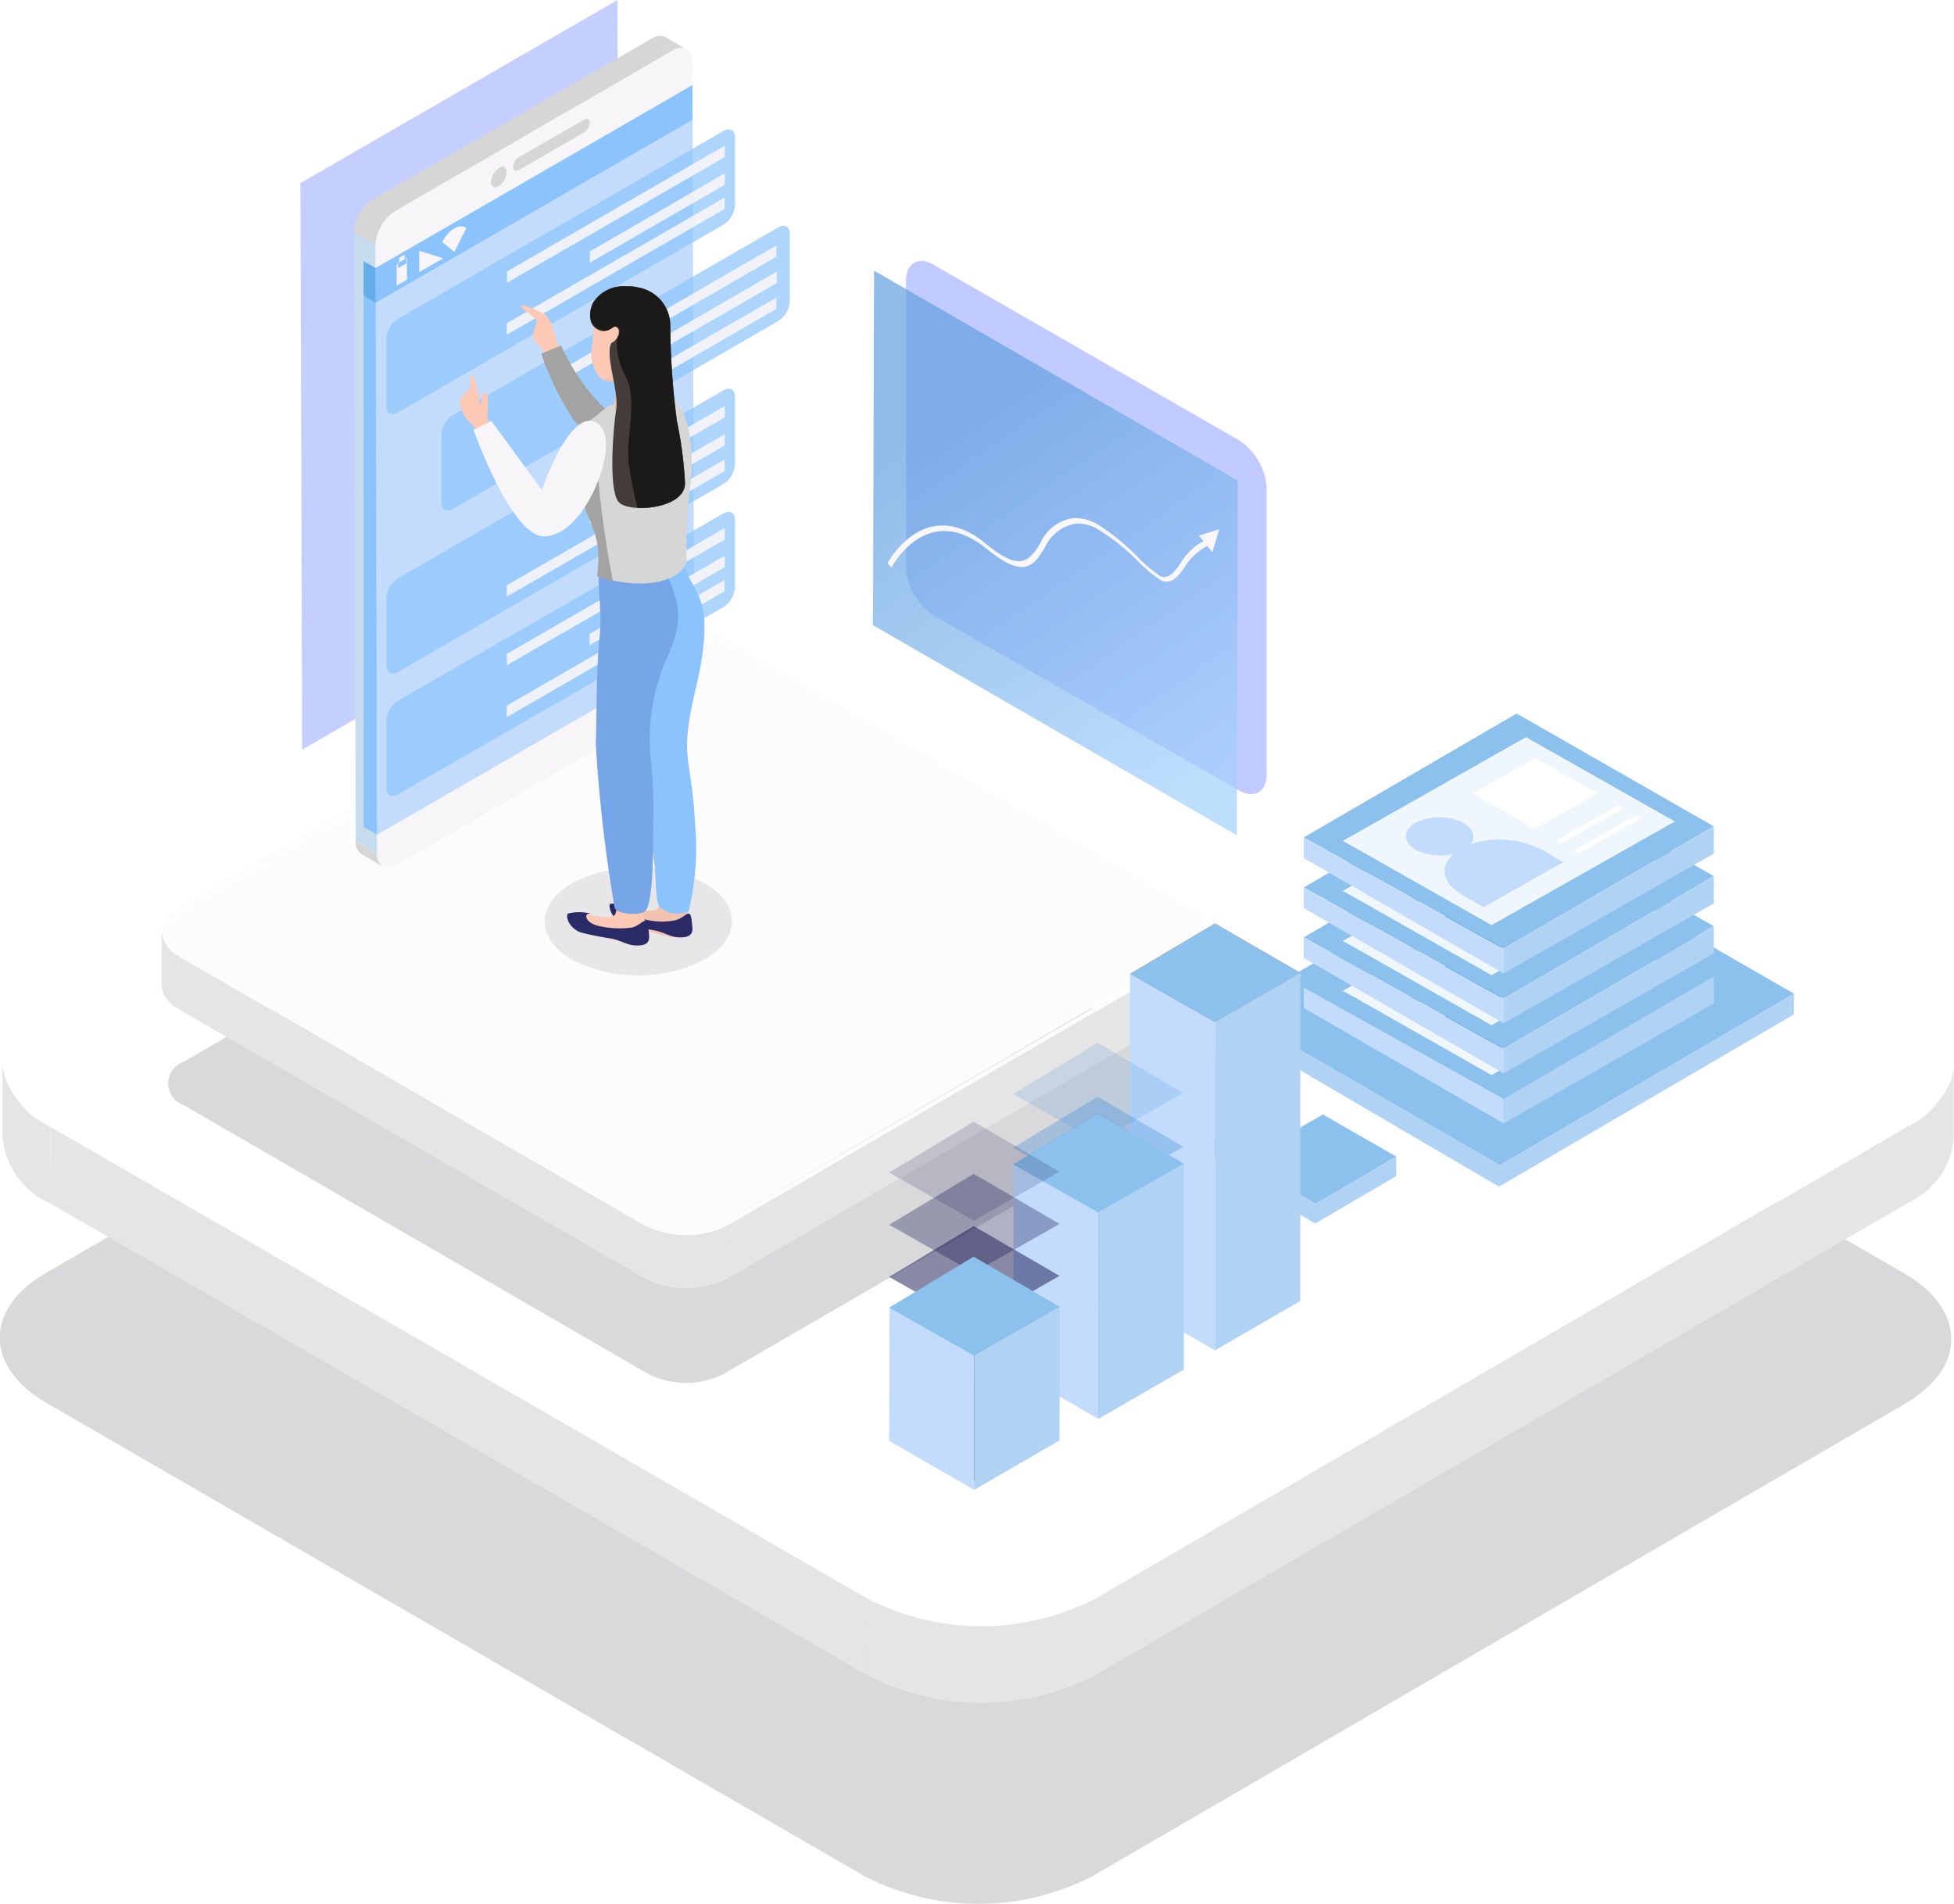 <?xml version="1.0" encoding="UTF-8"?> <svg xmlns="http://www.w3.org/2000/svg" xmlns:xlink="http://www.w3.org/1999/xlink" viewBox="0 0 91.77 89.41"><defs><style>.cls-1{mask:url(#mask);}.cls-10,.cls-15,.cls-2,.cls-4,.cls-40,.cls-6,.cls-8{mix-blend-mode:multiply;}.cls-2{fill:url(#linear-gradient);}.cls-3{mask:url(#mask-2);}.cls-4{fill:url(#linear-gradient-2);}.cls-5{mask:url(#mask-3);}.cls-6{fill:url(#linear-gradient-3);}.cls-7{mask:url(#mask-4);}.cls-8{fill:url(#linear-gradient-4);}.cls-9{mask:url(#mask-5);}.cls-10{fill:url(#linear-gradient-5);}.cls-11{fill:#e5e5e5;}.cls-12{fill:#d6d6d6;}.cls-13{isolation:isolate;}.cls-14,.cls-66{fill:#9eaeff;}.cls-14{opacity:0.59;}.cls-16{fill:#d9d9dc;}.cls-17{clip-path:url(#clip-path);}.cls-18{clip-path:url(#clip-path-2);}.cls-19{clip-path:url(#clip-path-3);}.cls-20{fill:#fff;}.cls-21{fill:#8cc1ed;}.cls-22{fill:#b0d3f4;}.cls-23{fill:#c3dcfd;}.cls-24{fill:#eff6fc;}.cls-25{fill:#017bd4;}.cls-26{fill:#fcfcfc;}.cls-27{clip-path:url(#clip-path-4);}.cls-28{clip-path:url(#clip-path-5);}.cls-29{clip-path:url(#clip-path-6);}.cls-30,.cls-55,.cls-61{opacity:0.5;}.cls-31{clip-path:url(#clip-path-7);}.cls-32{clip-path:url(#clip-path-8);}.cls-33{fill:#c5dcef;}.cls-34{clip-path:url(#clip-path-9);}.cls-35{fill:#f7f5f7;}.cls-36{fill:#8bc4fc;}.cls-37{fill:#63adea;}.cls-38{opacity:0.7;}.cls-39{opacity:0.9;}.cls-40{fill:#9193a3;opacity:0.2;}.cls-41{fill:#f2c3b1;}.cls-42{fill:#2a2a66;}.cls-43{fill:#fcc9b4;}.cls-44{fill:#77a6e8;}.cls-45{fill:#a3a3a3;}.cls-46{fill:#443c39;}.cls-47{fill:#1c1a19;}.cls-48,.cls-52,.cls-58{opacity:0;}.cls-49{fill:#de791e;}.cls-50,.cls-52,.cls-53,.cls-54,.cls-55,.cls-56,.cls-57{fill:#3a88d6;}.cls-51{mix-blend-mode:screen;}.cls-53,.cls-59{opacity:0.17;}.cls-54,.cls-60{opacity:0.33;}.cls-56,.cls-62{opacity:0.67;}.cls-57,.cls-63{opacity:0.83;}.cls-58,.cls-59,.cls-60,.cls-61,.cls-62,.cls-63,.cls-64{fill:#15154f;}.cls-65{opacity:0.8;}.cls-67{fill:url(#linear-gradient-6);}.cls-68{mask:url(#mask-6);}.cls-69{fill:url(#linear-gradient-7);}.cls-70{mask:url(#mask-7);}.cls-71{fill:url(#linear-gradient-8);}.cls-72{mask:url(#mask-8);}.cls-73{fill:url(#linear-gradient-9);}.cls-74{mask:url(#mask-9);}.cls-75{fill:url(#linear-gradient-10);}.cls-76{mask:url(#mask-10);}.cls-77{fill:url(#linear-gradient-11);}.cls-78{filter:url(#luminosity-noclip-10);}.cls-79{filter:url(#luminosity-noclip-9);}.cls-80{filter:url(#luminosity-noclip-8);}.cls-81{filter:url(#luminosity-noclip-7);}.cls-82{filter:url(#luminosity-noclip-6);}.cls-83{filter:url(#luminosity-noclip-5);}.cls-84{filter:url(#luminosity-noclip-4);}.cls-85{filter:url(#luminosity-noclip-3);}.cls-86{filter:url(#luminosity-noclip-2);}.cls-87{filter:url(#luminosity-noclip);}</style><filter id="luminosity-noclip" x="48.44" y="-8242" width="0.17" height="32766" color-interpolation-filters="sRGB"><feFlood flood-color="#fff" result="bg"></feFlood><feBlend in="SourceGraphic" in2="bg"></feBlend></filter><mask id="mask" x="48.44" y="-8242" width="0.17" height="32766" maskUnits="userSpaceOnUse"><g class="cls-87"></g></mask><linearGradient id="linear-gradient" x1="48.42" y1="34.16" x2="48.6" y2="39.67" gradientUnits="userSpaceOnUse"><stop offset="0" stop-color="#fff"></stop><stop offset="1"></stop></linearGradient><filter id="luminosity-noclip-2" x="51.66" y="-8242" width="0.17" height="32766" color-interpolation-filters="sRGB"><feFlood flood-color="#fff" result="bg"></feFlood><feBlend in="SourceGraphic" in2="bg"></feBlend></filter><mask id="mask-2" x="51.66" y="-8242" width="0.17" height="32766" maskUnits="userSpaceOnUse"><g class="cls-86"></g></mask><linearGradient id="linear-gradient-2" x1="51.64" y1="36.01" x2="51.82" y2="41.53" xlink:href="#linear-gradient"></linearGradient><filter id="luminosity-noclip-3" x="58.61" y="-8242" width="0.17" height="32766" color-interpolation-filters="sRGB"><feFlood flood-color="#fff" result="bg"></feFlood><feBlend in="SourceGraphic" in2="bg"></feBlend></filter><mask id="mask-3" x="58.61" y="-8242" width="0.17" height="32766" maskUnits="userSpaceOnUse"><g class="cls-85"></g></mask><linearGradient id="linear-gradient-3" x1="58.6" y1="36.72" x2="58.77" y2="42.23" xlink:href="#linear-gradient"></linearGradient><filter id="luminosity-noclip-4" x="54.87" y="-8242" width="0.17" height="32766" color-interpolation-filters="sRGB"><feFlood flood-color="#fff" result="bg"></feFlood><feBlend in="SourceGraphic" in2="bg"></feBlend></filter><mask id="mask-4" x="54.87" y="-8242" width="0.17" height="32766" maskUnits="userSpaceOnUse"><g class="cls-84"></g></mask><linearGradient id="linear-gradient-4" x1="54.86" y1="33.79" x2="55.04" y2="39.3" xlink:href="#linear-gradient"></linearGradient><filter id="luminosity-noclip-5" x="60.8" y="-8242" width="0.17" height="32766" color-interpolation-filters="sRGB"><feFlood flood-color="#fff" result="bg"></feFlood><feBlend in="SourceGraphic" in2="bg"></feBlend></filter><mask id="mask-5" x="60.8" y="-8242" width="0.17" height="32766" maskUnits="userSpaceOnUse"><g class="cls-83"></g></mask><linearGradient id="linear-gradient-5" x1="60.78" y1="34.93" x2="60.96" y2="40.45" xlink:href="#linear-gradient"></linearGradient><clipPath id="clip-path" transform="translate(-4.02 -9.09)"><path class="cls-11" d="M95.78,58.94v3.6a3.74,3.74,0,0,1-2.19,3.06l0-3.59A3.75,3.75,0,0,0,95.78,58.94Z"></path></clipPath><clipPath id="clip-path-2" transform="translate(-4.02 -9.09)"><path class="cls-11" d="M4.14,62.49V58.9A3.78,3.78,0,0,0,6.37,62V65.6A3.78,3.78,0,0,1,4.14,62.49Z"></path></clipPath><clipPath id="clip-path-3" transform="translate(-4.02 -9.09)"><path class="cls-11" d="M55.43,84.19v3.59a11.74,11.74,0,0,1-10.64,0V84.19A11.74,11.74,0,0,0,55.43,84.19Z"></path></clipPath><clipPath id="clip-path-4" transform="translate(-4.02 -9.09)"><path class="cls-11" d="M60.73,52.89v2.48a1.38,1.38,0,0,1-.81,1.14V54A1.37,1.37,0,0,0,60.73,52.89Z"></path></clipPath><clipPath id="clip-path-5" transform="translate(-4.02 -9.09)"><path class="cls-11" d="M11.61,55.36V52.88A1.4,1.4,0,0,0,12.44,54v2.48A1.4,1.4,0,0,1,11.61,55.36Z"></path></clipPath><clipPath id="clip-path-6" transform="translate(-4.02 -9.09)"><path class="cls-11" d="M38.23,66.63v2.48a4.3,4.3,0,0,1-3.95,0V66.63A4.32,4.32,0,0,0,38.23,66.63Z"></path></clipPath><clipPath id="clip-path-7" transform="translate(-4.02 -9.09)"><path class="cls-12" d="M21,49.2l1,.58a.66.66,0,0,1-.28-.6l-1-.58A.66.66,0,0,0,21,49.2Z"></path></clipPath><clipPath id="clip-path-8" transform="translate(-4.02 -9.09)"><path class="cls-12" d="M36.28,11.43l-1-.59a.67.67,0,0,0-.66.07l1,.58A.66.66,0,0,1,36.28,11.43Z"></path></clipPath><clipPath id="clip-path-9" transform="translate(-4.02 -9.09)"><path class="cls-12" d="M22.58,19l-1-.58A2,2,0,0,0,20.65,20l1,.59A2.08,2.08,0,0,1,22.58,19Z"></path></clipPath><linearGradient id="linear-gradient-6" x1="56.81" y1="36.53" x2="44.88" y2="19.13" gradientUnits="userSpaceOnUse"><stop offset="0" stop-color="#8bc4fc"></stop><stop offset="1" stop-color="#3a88d6"></stop></linearGradient><filter id="luminosity-noclip-6" x="48.44" y="34.49" width="0.17" height="5.46" color-interpolation-filters="sRGB"><feFlood flood-color="#fff" result="bg"></feFlood><feBlend in="SourceGraphic" in2="bg"></feBlend></filter><mask id="mask-6" x="44.42" y="25.4" width="0.17" height="5.46" maskUnits="userSpaceOnUse"><g class="cls-82"><g transform="translate(-4.02 -9.09)"><g class="cls-1"><polygon class="cls-2" points="48.61 34.58 48.59 39.95 48.44 39.86 48.45 34.49 48.61 34.58"></polygon></g></g></g></mask><linearGradient id="linear-gradient-7" x1="44.41" y1="25.07" x2="44.58" y2="30.58" gradientUnits="userSpaceOnUse"><stop offset="0" stop-color="#f7f5f7"></stop><stop offset="1" stop-color="#3ddeed"></stop></linearGradient><filter id="luminosity-noclip-7" x="51.66" y="36.35" width="0.17" height="5.46" color-interpolation-filters="sRGB"><feFlood flood-color="#fff" result="bg"></feFlood><feBlend in="SourceGraphic" in2="bg"></feBlend></filter><mask id="mask-7" x="47.64" y="27.25" width="0.17" height="5.46" maskUnits="userSpaceOnUse"><g class="cls-81"><g transform="translate(-4.02 -9.09)"><g class="cls-3"><polygon class="cls-4" points="51.82 36.43 51.81 41.8 51.66 41.72 51.67 36.35 51.82 36.43"></polygon></g></g></g></mask><linearGradient id="linear-gradient-8" x1="47.62" y1="26.92" x2="47.8" y2="32.43" xlink:href="#linear-gradient-7"></linearGradient><filter id="luminosity-noclip-8" x="58.61" y="37.05" width="0.17" height="5.46" color-interpolation-filters="sRGB"><feFlood flood-color="#fff" result="bg"></feFlood><feBlend in="SourceGraphic" in2="bg"></feBlend></filter><mask id="mask-8" x="54.59" y="27.96" width="0.17" height="5.46" maskUnits="userSpaceOnUse"><g class="cls-80"><g transform="translate(-4.02 -9.09)"><g class="cls-5"><polygon class="cls-6" points="58.78 37.14 58.76 42.51 58.61 42.42 58.63 37.05 58.78 37.14"></polygon></g></g></g></mask><linearGradient id="linear-gradient-9" x1="54.58" y1="27.63" x2="54.76" y2="33.14" xlink:href="#linear-gradient-7"></linearGradient><filter id="luminosity-noclip-9" x="54.87" y="34.12" width="0.17" height="5.46" color-interpolation-filters="sRGB"><feFlood flood-color="#fff" result="bg"></feFlood><feBlend in="SourceGraphic" in2="bg"></feBlend></filter><mask id="mask-9" x="50.86" y="25.03" width="0.17" height="5.46" maskUnits="userSpaceOnUse"><g class="cls-79"><g transform="translate(-4.02 -9.09)"><g class="cls-7"><polygon class="cls-8" points="55.04 34.21 55.02 39.58 54.87 39.49 54.89 34.12 55.04 34.21"></polygon></g></g></g></mask><linearGradient id="linear-gradient-10" x1="50.84" y1="24.7" x2="51.02" y2="30.21" xlink:href="#linear-gradient-7"></linearGradient><filter id="luminosity-noclip-10" x="60.8" y="35.27" width="0.17" height="5.46" color-interpolation-filters="sRGB"><feFlood flood-color="#fff" result="bg"></feFlood><feBlend in="SourceGraphic" in2="bg"></feBlend></filter><mask id="mask-10" x="56.78" y="26.18" width="0.17" height="5.46" maskUnits="userSpaceOnUse"><g class="cls-78"><g transform="translate(-4.02 -9.09)"><g class="cls-9"><polygon class="cls-10" points="60.96 35.35 60.95 40.73 60.8 40.64 60.81 35.27 60.96 35.35"></polygon></g></g></g></mask><linearGradient id="linear-gradient-11" x1="56.76" y1="25.84" x2="56.94" y2="31.36" xlink:href="#linear-gradient-7"></linearGradient></defs><g class="cls-13"><g id="Layer_2" data-name="Layer 2"><polygon class="cls-14" points="14.11 8.6 14.19 35.21 29.07 26.61 29 0 14.11 8.6"></polygon><g class="cls-15"><path class="cls-16" d="M93.43,68.88c2.95,1.7,3,4.46,0,6.17L55.3,97.22a11.7,11.7,0,0,1-10.65,0L6.24,75c-2.95-1.7-3-4.46,0-6.16L44.37,46.7A11.74,11.74,0,0,1,55,46.7Z" transform="translate(-4.02 -9.09)"></path></g><g class="cls-13"><path class="cls-11" d="M95.78,58.94v3.6a3.74,3.74,0,0,1-2.19,3.06l0-3.59A3.75,3.75,0,0,0,95.78,58.94Z" transform="translate(-4.02 -9.09)"></path><g class="cls-17"><g class="cls-13"><path class="cls-11" d="M95.78,58.94v0Z" transform="translate(-4.02 -9.09)"></path><path class="cls-11" d="M95.78,59V62.6a2,2,0,0,1,0,.43V59.44a2,2,0,0,0,0-.43Z" transform="translate(-4.02 -9.09)"></path><path class="cls-11" d="M95.73,59.44V63a2.11,2.11,0,0,1-.12.43V59.87a2.11,2.11,0,0,0,.12-.43Z" transform="translate(-4.02 -9.09)"></path><path class="cls-11" d="M95.61,59.87v3.59a2.76,2.76,0,0,1-.2.43V60.3a3.26,3.26,0,0,0,.2-.43Z" transform="translate(-4.02 -9.09)"></path><path class="cls-11" d="M95.41,60.3v3.59a3.91,3.91,0,0,1-.3.45V60.75a3.91,3.91,0,0,0,.3-.45Z" transform="translate(-4.02 -9.09)"></path><path class="cls-11" d="M95.11,60.75v3.59a4.37,4.37,0,0,1-.47.5V61.25a4.37,4.37,0,0,0,.47-.5Z" transform="translate(-4.02 -9.09)"></path><path class="cls-11" d="M94.64,61.25v3.59a6,6,0,0,1-.95.71V62a6,6,0,0,0,1-.7Z" transform="translate(-4.02 -9.09)"></path><path class="cls-11" d="M93.69,62v3.6l-.1,0,0-3.59.09-.06Z" transform="translate(-4.02 -9.09)"></path></g></g></g><g class="cls-13"><path class="cls-11" d="M4.14,62.49V58.9A3.78,3.78,0,0,0,6.37,62V65.6A3.78,3.78,0,0,1,4.14,62.49Z" transform="translate(-4.02 -9.09)"></path><g class="cls-18"><g class="cls-13"><path class="cls-11" d="M6.37,62V65.6a3.78,3.78,0,0,1-2.22-3.11V58.9A3.78,3.78,0,0,0,6.37,62Z" transform="translate(-4.02 -9.09)"></path></g></g></g><polygon class="cls-11" points="89.58 52.92 89.57 56.51 51.41 78.69 51.42 75.09 89.58 52.92"></polygon><polygon class="cls-11" points="40.77 75.09 40.76 78.69 2.35 56.51 2.36 52.91 40.77 75.09"></polygon><g class="cls-13"><path class="cls-11" d="M55.43,84.19v3.59a11.74,11.74,0,0,1-10.64,0V84.19A11.74,11.74,0,0,0,55.43,84.19Z" transform="translate(-4.02 -9.09)"></path><g class="cls-19"><g class="cls-13"><path class="cls-11" d="M55.43,84.19v3.59a8.23,8.23,0,0,1-1.65.72V84.91a8.23,8.23,0,0,0,1.65-.72Z" transform="translate(-4.02 -9.09)"></path><path class="cls-11" d="M53.78,84.91V88.5a10.53,10.53,0,0,1-1.42.36V85.27a10.53,10.53,0,0,0,1.42-.36Z" transform="translate(-4.02 -9.09)"></path><path class="cls-11" d="M52.36,85.27v3.59c-.32,0-.64.1-1,.13V85.4c.32,0,.64-.08,1-.13Z" transform="translate(-4.02 -9.09)"></path><path class="cls-11" d="M51.4,85.4V89q-.42,0-.84.06V85.46q.42,0,.84-.06Z" transform="translate(-4.02 -9.09)"></path><path class="cls-11" d="M50.56,85.46v3.59c-.25,0-.51,0-.77,0V85.46c.26,0,.52,0,.77,0Z" transform="translate(-4.02 -9.09)"></path><path class="cls-11" d="M49.79,85.46v3.59L49,89V85.42l.74,0Z" transform="translate(-4.02 -9.09)"></path><path class="cls-11" d="M49.05,85.42V89l-.73-.08V85.34l.73.08Z" transform="translate(-4.02 -9.09)"></path><path class="cls-11" d="M48.32,85.34v3.59l-.75-.13V85.21l.75.13Z" transform="translate(-4.02 -9.09)"></path><path class="cls-11" d="M47.57,85.21V88.8l-.78-.19V85l.78.19Z" transform="translate(-4.02 -9.09)"></path><path class="cls-11" d="M46.79,85v3.59c-.32-.09-.62-.2-.92-.31V84.71c.3.11.6.22.92.31Z" transform="translate(-4.02 -9.09)"></path><path class="cls-11" d="M45.87,84.71V88.3a9,9,0,0,1-1.08-.52V84.19a9,9,0,0,0,1.08.52Z" transform="translate(-4.02 -9.09)"></path></g></g></g><path class="cls-20" d="M93.56,55.84c3,1.7,3,4.47,0,6.17L55.43,84.19a11.74,11.74,0,0,1-10.64,0L6.37,62c-2.95-1.71-3-4.47,0-6.17L44.5,33.66a11.76,11.76,0,0,1,10.65,0Z" transform="translate(-4.02 -9.09)"></path><polygon class="cls-21" points="70.44 54.73 57.84 47.45 71.74 39.47 84.26 46.67 70.44 54.73"></polygon><polygon class="cls-22" points="57.84 47.45 70.44 54.73 84.26 46.67 84.24 47.65 70.4 55.73 57.84 48.38 57.84 47.45"></polygon><polygon class="cls-23" points="56.89 53.56 53.43 51.56 57.25 49.36 60.69 51.34 56.89 53.56"></polygon><polygon class="cls-21" points="53.43 51.56 56.89 53.56 60.69 51.34 60.69 52.26 56.88 54.48 53.43 52.46 53.43 51.56"></polygon><polygon class="cls-21" points="61.78 56.54 58.31 54.54 62.13 52.34 65.58 54.32 61.78 56.54"></polygon><polygon class="cls-22" points="58.31 54.54 61.78 56.54 65.58 54.32 65.57 55.24 61.77 57.46 58.31 55.44 58.31 54.54"></polygon><polygon class="cls-21" points="61.23 46.37 71.23 40.55 80.49 45.85 70.62 51.6 61.23 46.37"></polygon><polygon class="cls-23" points="61.23 46.38 61.23 47.34 70.62 52.76 70.62 51.61 61.23 46.38"></polygon><polygon class="cls-22" points="70.62 51.61 80.49 45.86 80.49 47.13 70.62 52.76 70.62 51.61"></polygon><polygon class="cls-24" points="78.66 45.62 70.05 50.49 63.07 46.53 71.67 41.66 78.66 45.62"></polygon><polygon class="cls-20" points="76.25 44.99 73.31 46.66 73.07 46.53 76.02 44.86 76.25 44.99"></polygon><polygon class="cls-20" points="75.03 44.3 72.08 45.97 69.16 44.31 72.11 42.65 75.03 44.3"></polygon><polygon class="cls-20" points="77.08 45.46 74.13 47.13 73.9 47 76.84 45.33 77.08 45.46"></polygon><path class="cls-25" d="M73.09,55.77c.25-.32.13-.72-.36-1a2.5,2.5,0,0,0-2.23,0c-.61.35-.59.91,0,1.27a2.56,2.56,0,0,0,1.77.21c-.66.58-.51,1.38.43,1.92l1,.57,3.74-2.12-1-.57A4.38,4.38,0,0,0,73.09,55.77Z" transform="translate(-4.02 -9.09)"></path><polygon class="cls-21" points="61.23 44.02 71.23 38.21 80.49 43.5 70.62 49.25 61.23 44.02"></polygon><polygon class="cls-23" points="61.23 44.03 61.23 44.99 70.62 50.41 70.62 49.26 61.23 44.03"></polygon><polygon class="cls-22" points="70.62 49.26 80.49 43.51 80.49 44.78 70.62 50.41 70.62 49.26"></polygon><polygon class="cls-24" points="78.66 43.27 70.05 48.15 63.07 44.19 71.67 39.31 78.66 43.27"></polygon><polygon class="cls-20" points="76.25 42.65 73.31 44.32 73.07 44.19 76.02 42.51 76.25 42.65"></polygon><polygon class="cls-20" points="75.03 41.95 72.08 43.62 69.16 41.97 72.11 40.3 75.03 41.95"></polygon><polygon class="cls-20" points="77.08 43.11 74.13 44.78 73.9 44.65 76.84 42.98 77.08 43.11"></polygon><path class="cls-25" d="M73.09,53.43c.25-.33.13-.73-.36-1a2.5,2.5,0,0,0-2.23,0c-.61.34-.59.91,0,1.26a2.56,2.56,0,0,0,1.77.21c-.66.58-.51,1.39.43,1.92l1,.57,3.74-2.12-1-.57A4.38,4.38,0,0,0,73.09,53.43Z" transform="translate(-4.02 -9.09)"></path><polygon class="cls-21" points="61.23 41.68 71.23 35.86 80.49 41.15 70.62 46.9 61.23 41.68"></polygon><polygon class="cls-23" points="61.23 41.69 61.23 42.65 70.62 48.06 70.62 46.91 61.23 41.69"></polygon><polygon class="cls-22" points="70.62 46.91 80.49 41.16 80.49 42.43 70.62 48.06 70.62 46.91"></polygon><polygon class="cls-24" points="78.66 40.92 70.05 45.8 63.07 41.84 71.67 36.96 78.66 40.92"></polygon><polygon class="cls-20" points="76.25 40.3 73.31 41.97 73.07 41.84 76.02 40.17 76.25 40.3"></polygon><polygon class="cls-20" points="75.03 39.61 72.08 41.28 69.16 39.62 72.11 37.95 75.03 39.61"></polygon><polygon class="cls-20" points="77.08 40.77 74.13 42.44 73.9 42.3 76.84 40.63 77.08 40.77"></polygon><path class="cls-25" d="M73.09,51.08c.25-.33.13-.73-.36-1a2.5,2.5,0,0,0-2.23,0c-.61.34-.59.91,0,1.27a2.62,2.62,0,0,0,1.77.2c-.66.59-.51,1.39.43,1.92l1,.58L77.5,51.9l-1-.58A4.42,4.42,0,0,0,73.09,51.08Z" transform="translate(-4.02 -9.09)"></path><polygon class="cls-21" points="61.23 39.33 71.23 33.51 80.49 38.81 70.62 44.55 61.23 39.33"></polygon><polygon class="cls-23" points="61.23 39.34 61.23 40.3 70.62 45.72 70.62 44.56 61.23 39.34"></polygon><polygon class="cls-22" points="70.62 44.56 80.49 38.82 80.49 40.09 70.62 45.72 70.62 44.56"></polygon><polygon class="cls-24" points="78.66 38.58 70.05 43.45 63.07 39.49 71.67 34.62 78.66 38.58"></polygon><polygon class="cls-20" points="76.25 37.95 73.31 39.62 73.07 39.49 76.02 37.82 76.25 37.95"></polygon><polygon class="cls-20" points="75.03 37.26 72.08 38.93 69.16 37.27 72.11 35.6 75.03 37.26"></polygon><polygon class="cls-20" points="77.08 38.42 74.13 40.09 73.9 39.96 76.84 38.29 77.08 38.42"></polygon><path class="cls-23" d="M73.09,48.73c.25-.33.13-.73-.36-1a2.5,2.5,0,0,0-2.23,0c-.61.34-.59.91,0,1.27a2.62,2.62,0,0,0,1.77.2c-.66.59-.51,1.39.43,1.92l1,.58,3.74-2.12-1-.58A4.42,4.42,0,0,0,73.09,48.73Z" transform="translate(-4.02 -9.09)"></path><g class="cls-15"><path class="cls-16" d="M59.69,59a1.08,1.08,0,0,1,0,2.05L38,73.62a3.92,3.92,0,0,1-3.53,0L12.66,61a1.08,1.08,0,0,1,0-2.05l21.68-12.6a3.86,3.86,0,0,1,3.53,0Z" transform="translate(-4.02 -9.09)"></path></g><path class="cls-26" d="M59.69,51.86a1.08,1.08,0,0,1,0,2L38,66.51a3.92,3.92,0,0,1-3.53,0L12.66,53.91a1.08,1.08,0,0,1,0-2l21.68-12.6a3.92,3.92,0,0,1,3.53,0Z" transform="translate(-4.02 -9.09)"></path><path class="cls-26" d="M59.91,51.74a1.21,1.21,0,0,1,0,2.29L38.23,66.63a4.32,4.32,0,0,1-4,0L12.44,54a1.21,1.21,0,0,1,0-2.29L34.12,39.13a4.38,4.38,0,0,1,4,0ZM38,66.51,59.7,53.91a1.08,1.08,0,0,0,0-2L37.86,39.26a3.92,3.92,0,0,0-3.53,0L12.65,51.86a1.08,1.08,0,0,0,0,2l21.83,12.6a3.92,3.92,0,0,0,3.53,0Z" transform="translate(-4.02 -9.09)"></path><g class="cls-13"><path class="cls-11" d="M60.73,52.89v2.48a1.38,1.38,0,0,1-.81,1.14V54A1.37,1.37,0,0,0,60.73,52.89Z" transform="translate(-4.02 -9.09)"></path><g class="cls-27"><g class="cls-13"><path class="cls-11" d="M60.73,52.89v0Z" transform="translate(-4.02 -9.09)"></path><path class="cls-11" d="M60.73,52.92V55.4a.92.92,0,0,1,0,.16V53.08a1,1,0,0,0,0-.16Z" transform="translate(-4.02 -9.09)"></path><path class="cls-11" d="M60.71,53.08v2.48s0,.1-.05.16V53.24a1.24,1.24,0,0,0,0-.16Z" transform="translate(-4.02 -9.09)"></path><path class="cls-11" d="M60.67,53.24v2.48a1,1,0,0,1-.07.15V53.4l.08-.16Z" transform="translate(-4.02 -9.09)"></path><path class="cls-11" d="M60.59,53.4v2.47a1,1,0,0,1-.12.17V53.56l.11-.16Z" transform="translate(-4.02 -9.09)"></path><path class="cls-11" d="M60.48,53.56V56a1.54,1.54,0,0,1-.17.19V53.75a1.54,1.54,0,0,0,.17-.19Z" transform="translate(-4.02 -9.09)"></path><path class="cls-11" d="M60.31,53.75v2.48a2.45,2.45,0,0,1-.35.26V54a2.09,2.09,0,0,0,.36-.26Z" transform="translate(-4.02 -9.09)"></path><path class="cls-11" d="M60,54v2.48l0,0V54l0,0Z" transform="translate(-4.02 -9.09)"></path></g></g></g><g class="cls-13"><path class="cls-11" d="M11.61,55.36V52.88A1.4,1.4,0,0,0,12.44,54v2.48A1.4,1.4,0,0,1,11.61,55.36Z" transform="translate(-4.02 -9.09)"></path><g class="cls-28"><g class="cls-13"><path class="cls-11" d="M12.44,54v2.48a1.4,1.4,0,0,1-.83-1.15V52.88A1.4,1.4,0,0,0,12.44,54Z" transform="translate(-4.02 -9.09)"></path></g></g></g><polygon class="cls-11" points="55.9 44.94 55.9 47.42 34.21 60.02 34.22 57.54 55.9 44.94"></polygon><polygon class="cls-11" points="30.25 57.54 30.25 60.02 8.42 47.42 8.43 44.94 30.25 57.54"></polygon><g class="cls-13"><path class="cls-11" d="M38.23,66.63v2.48a4.3,4.3,0,0,1-3.95,0V66.63A4.32,4.32,0,0,0,38.23,66.63Z" transform="translate(-4.02 -9.09)"></path><g class="cls-29"><g class="cls-13"><path class="cls-11" d="M38.23,66.63v2.48a2.82,2.82,0,0,1-.61.27V66.9a2.82,2.82,0,0,0,.61-.27Z" transform="translate(-4.02 -9.09)"></path><path class="cls-11" d="M37.62,66.9v2.48a2.93,2.93,0,0,1-.53.13V67a4.58,4.58,0,0,0,.53-.14Z" transform="translate(-4.02 -9.09)"></path><path class="cls-11" d="M37.09,67v2.47a2,2,0,0,1-.35,0V67.09l.36,0Z" transform="translate(-4.02 -9.09)"></path><path class="cls-11" d="M36.73,67.09v2.47l-.32,0V67.11l.31,0Z" transform="translate(-4.02 -9.09)"></path><path class="cls-11" d="M36.42,67.11v2.47h-.28V67.11Z" transform="translate(-4.02 -9.09)"></path><path class="cls-11" d="M36.13,67.11v2.48l-.28,0V67.09l.27,0Z" transform="translate(-4.02 -9.09)"></path><path class="cls-11" d="M35.86,67.09v2.48l-.27,0V67.06l.28,0Z" transform="translate(-4.02 -9.09)"></path><path class="cls-11" d="M35.58,67.06v2.48l-.28-.05V67l.27,0Z" transform="translate(-4.02 -9.09)"></path><path class="cls-11" d="M35.31,67v2.48L35,69.42V66.94l.3.07Z" transform="translate(-4.02 -9.09)"></path><path class="cls-11" d="M35,66.94v2.48l-.34-.11V66.83l.34.11Z" transform="translate(-4.02 -9.09)"></path><path class="cls-11" d="M34.67,66.83v2.48a2.49,2.49,0,0,1-.4-.2V66.63a3,3,0,0,0,.4.2Z" transform="translate(-4.02 -9.09)"></path></g></g></g><g class="cls-13"><path class="cls-12" d="M21,49.2l1,.58a.66.66,0,0,1-.28-.6l-1-.58A.66.66,0,0,0,21,49.2Z" transform="translate(-4.02 -9.09)"></path><g class="cls-31"><g class="cls-13"><polygon class="cls-12" points="17.72 40.09 16.71 39.5 16.71 39.51 17.72 40.09 17.72 40.09 17.72 40.09"></polygon><path class="cls-12" d="M21.73,49.18l-1-.58a1.38,1.38,0,0,0,0,.22l1,.59a.85.85,0,0,1,0-.23Z" transform="translate(-4.02 -9.09)"></path><path class="cls-12" d="M21.76,49.41l-1-.59a.56.56,0,0,0,.25.38l1,.58a.56.56,0,0,1-.25-.37Z" transform="translate(-4.02 -9.09)"></path></g></g></g><g class="cls-13"><path class="cls-12" d="M36.28,11.43l-1-.59a.67.67,0,0,0-.66.07l1,.58A.66.66,0,0,1,36.28,11.43Z" transform="translate(-4.02 -9.09)"></path><g class="cls-32"><g class="cls-13"><path class="cls-12" d="M36.28,11.43l-1-.59a.54.54,0,0,0-.29-.06l1,.59a.48.48,0,0,1,.29.06Z" transform="translate(-4.02 -9.09)"></path><path class="cls-12" d="M36,11.37l-1-.59-.19,0,1,.59a.51.51,0,0,1,.2,0Z" transform="translate(-4.02 -9.09)"></path><path class="cls-12" d="M35.79,11.41l-1-.59-.18.09,1,.58.18-.08Z" transform="translate(-4.02 -9.09)"></path></g></g></g><polygon class="cls-33" points="17.64 11.54 16.63 10.95 16.71 39.5 17.72 40.09 17.64 11.54"></polygon><polygon class="cls-12" points="31.59 2.4 30.59 1.82 17.56 9.34 18.57 9.92 31.59 2.4"></polygon><g class="cls-13"><path class="cls-12" d="M22.58,19l-1-.58A2,2,0,0,0,20.65,20l1,.59A2.08,2.08,0,0,1,22.58,19Z" transform="translate(-4.02 -9.09)"></path><g class="cls-34"><g class="cls-13"><polygon class="cls-12" points="18.57 9.92 17.56 9.34 17.55 9.34 18.56 9.93 18.57 9.92 18.57 9.92"></polygon><path class="cls-12" d="M22.57,19l-1-.58-.2.14,1,.58.2-.14Z" transform="translate(-4.02 -9.09)"></path><path class="cls-12" d="M22.37,19.16l-1-.58a1.8,1.8,0,0,0-.2.19l1,.59c.07-.07.13-.14.2-.2Z" transform="translate(-4.02 -9.09)"></path><path class="cls-12" d="M22.17,19.36l-1-.59a2.28,2.28,0,0,0-.36.57l1,.59a2.21,2.21,0,0,1,.36-.57Z" transform="translate(-4.02 -9.09)"></path><path class="cls-12" d="M21.81,19.93l-1-.59-.09.23,1,.59a1.55,1.55,0,0,1,.08-.23Z" transform="translate(-4.02 -9.09)"></path><path class="cls-12" d="M21.73,20.16l-1-.59c0,.09,0,.17,0,.25l1,.58a1.05,1.05,0,0,1,.06-.24Z" transform="translate(-4.02 -9.09)"></path><path class="cls-12" d="M21.67,20.4l-1-.58a.82.82,0,0,0,0,.22l1,.59a1.79,1.79,0,0,1,0-.23Z" transform="translate(-4.02 -9.09)"></path></g></g></g><path class="cls-35" d="M22.58,19a2.08,2.08,0,0,0-.93,1.62l.08,28.55c0,.59.42.83.94.53l13-7.52a2.07,2.07,0,0,0,.93-1.61L36.55,12c0-.6-.42-.83-.94-.54Z" transform="translate(-4.02 -9.09)"></path><polygon class="cls-23" points="17.64 12.59 17.71 39.2 32.6 30.61 32.52 4 17.64 12.59"></polygon><polygon class="cls-36" points="17.64 12.59 17.08 12.27 17.08 38.84 17.71 39.2 17.64 12.59"></polygon><path class="cls-12" d="M28.38,16.48a.56.56,0,0,0-.26.45c0,.17.12.24.26.15l3.07-1.77a.59.59,0,0,0,.27-.46c0-.16-.12-.23-.27-.14Z" transform="translate(-4.02 -9.09)"></path><path class="cls-12" d="M27.44,17a.78.78,0,0,0-.36.62c0,.24.16.33.36.21a.77.77,0,0,0,.37-.63C27.81,16.92,27.64,16.83,27.44,17Z" transform="translate(-4.02 -9.09)"></path><polygon class="cls-36" points="32.52 4 32.53 5.62 17.64 14.22 17.64 12.59 32.52 4"></polygon><polygon class="cls-35" points="19.69 11.78 19.69 12.78 20.82 12.13 19.69 11.78"></polygon><path class="cls-35" d="M25.35,19.82a1.48,1.48,0,0,0-.56.64l.57.46.56-1.11S25.75,19.6,25.35,19.82Z" transform="translate(-4.02 -9.09)"></path><polygon class="cls-35" points="18.75 12.11 18.75 12.28 18.75 12.31 19 12.16 19 12.14 19 11.96 18.75 12.11"></polygon><polygon class="cls-35" points="18.66 12.62 18.66 13.36 19.1 13.1 19.1 12.36 19.08 12.37 18.67 12.61 18.66 12.62"></polygon><path class="cls-35" d="M22.76,21.4l.26-.15v0l.12-.07v1.05l-.49.28v-1l.11-.06Zm-.08,1.05.44-.25v-.75l0,0v-.24l-.41.24v.23h0v.74Z" transform="translate(-4.02 -9.09)"></path><polygon class="cls-37" points="17.64 12.59 17.08 12.27 17.08 13.89 17.64 14.22 17.64 12.59"></polygon><g class="cls-38"><path class="cls-36" d="M22.71,24.06a1.18,1.18,0,0,0-.54.93v3.16c0,.35.24.48.54.31L38,19.64a1.18,1.18,0,0,0,.54-.93V15.54c0-.34-.24-.47-.54-.3Z" transform="translate(-4.02 -9.09)"></path></g><g class="cls-39"><polygon class="cls-35" points="23.81 12.75 23.81 13.28 34.04 7.38 34.04 6.84 23.81 12.75"></polygon></g><g class="cls-39"><polygon class="cls-35" points="23.8 15.18 23.8 15.72 34.04 9.81 34.03 9.28 23.8 15.18"></polygon></g><g class="cls-39"><polygon class="cls-35" points="27.7 11.81 27.7 12.34 34.04 8.68 34.04 8.14 27.7 11.81"></polygon></g><g class="cls-38"><path class="cls-36" d="M22.71,42a1.18,1.18,0,0,0-.54.93v3.17c0,.34.24.48.54.3L38,37.6a1.18,1.18,0,0,0,.54-.93V33.51c0-.34-.24-.48-.54-.31Z" transform="translate(-4.02 -9.09)"></path></g><g class="cls-39"><polygon class="cls-35" points="23.8 30.71 23.81 31.24 34.04 25.34 34.04 24.8 23.8 30.71"></polygon></g><g class="cls-39"><polygon class="cls-35" points="23.8 33.14 23.8 33.68 34.03 27.77 34.03 27.24 23.8 33.14"></polygon></g><g class="cls-39"><polygon class="cls-35" points="27.69 29.77 27.69 30.3 34.04 26.64 34.04 26.1 27.69 29.77"></polygon></g><g class="cls-38"><path class="cls-36" d="M22.71,36.25a1.16,1.16,0,0,0-.54.92v3.17c0,.34.24.48.54.31L38,31.82a1.16,1.16,0,0,0,.54-.92V27.73c0-.34-.24-.48-.54-.31Z" transform="translate(-4.02 -9.09)"></path></g><g class="cls-39"><polygon class="cls-35" points="23.8 27.49 23.8 28.02 34.04 22.12 34.03 21.58 23.8 27.49"></polygon></g><g class="cls-39"><polygon class="cls-35" points="27.7 24.05 27.7 24.58 34.04 20.92 34.04 20.39 27.7 24.05"></polygon></g><g class="cls-39"><polygon class="cls-35" points="27.7 22.74 27.7 23.27 34.04 19.6 34.04 19.07 27.7 22.74"></polygon></g><g class="cls-38"><path class="cls-36" d="M25.29,28.59a1.18,1.18,0,0,0-.54.93v3.16c0,.34.24.48.54.31l15.28-8.82a1.18,1.18,0,0,0,.54-.93V20.07c0-.34-.24-.48-.54-.3Z" transform="translate(-4.02 -9.09)"></path></g><g class="cls-39"><polygon class="cls-35" points="26.23 17.44 26.23 17.97 36.46 12.06 36.46 11.53 26.23 17.44"></polygon></g><g class="cls-39"><polygon class="cls-35" points="30.14 16.42 30.14 16.95 36.49 13.29 36.48 12.76 30.14 16.42"></polygon></g><g class="cls-39"><polygon class="cls-35" points="31.36 16.92 31.37 17.45 36.46 14.51 36.46 13.98 31.36 16.92"></polygon></g><path class="cls-40" d="M30.89,50.57c-1.71,1-1.72,2.6,0,3.59a6.86,6.86,0,0,0,6.21,0c1.72-1,1.73-2.6,0-3.59A6.8,6.8,0,0,0,30.89,50.57Z" transform="translate(-4.02 -9.09)"></path><path class="cls-41" d="M35.49,37.87c1.08,0,1.4,1.56,1.2,3s-.64,4-.42,4.87a15,15,0,0,1,0,4.74c-.24,1.52.48,2,0,2.5s-2.89-.59-2.89-.59l.23-.67s1,.28,1.27.06c.43-.38-.57-3.45-.6-5.36A33.08,33.08,0,0,1,34.57,41,20.58,20.58,0,0,1,35.49,37.87Z" transform="translate(-4.02 -9.09)"></path><path class="cls-42" d="M36.37,52c-.16,0-.24.19-.63.31a3.26,3.26,0,0,1-1.51-.06c-.34-.14-.73-.48-.48-.59h.06a2.75,2.75,0,0,0-1.14-.12c-.11.14.17.84.63,1s.68.09,1.48.25c.55.11.74.36,1.31.32s.45-.43.42-.74S36.42,52,36.37,52Z" transform="translate(-4.02 -9.09)"></path><path class="cls-43" d="M33.45,38.17c1.08,0,1.4,1.56,1.2,3s-.64,4-.41,4.87a15.29,15.29,0,0,1,0,4.74c-.24,1.52.48,2,0,2.5s-2.89-.59-2.89-.59l0-.48.25-.19s1,.28,1.27.06c.43-.38-.57-3.45-.6-5.36a34.25,34.25,0,0,1,.24-5.39A20.58,20.58,0,0,1,33.45,38.17Z" transform="translate(-4.02 -9.09)"></path><path class="cls-42" d="M34.33,52.34c-.16,0-.24.19-.62.31a4.41,4.41,0,0,1-1.52-.06c-.72-.15-.75-.61-.48-.59h.06a2.15,2.15,0,0,0-1.09,0c-.11.23.15.72.61.88a13.53,13.53,0,0,0,1.45.29c.55.11.75.36,1.32.32s.44-.43.42-.74S34.38,52.34,34.33,52.34Z" transform="translate(-4.02 -9.09)"></path><path class="cls-43" d="M32.62,23a1.08,1.08,0,0,0-.74,1,8.07,8.07,0,0,1,0,.81c0,.22-.07.54-.1.86S32,27,32.64,27s.18,1.14.18,1.14a1.84,1.84,0,0,0,1.14.57,2.17,2.17,0,0,0,1.19-.49,4.17,4.17,0,0,1-.41-1.9,17,17,0,0,0,0-2.84Z" transform="translate(-4.02 -9.09)"></path><path class="cls-41" d="M33.46,26.07c.18-.33,1,0,1.3.11a.36.36,0,0,1,0,.11,1.69,1.69,0,0,0,0,.55l-.24.82s-.71.58-1.09.88a2.2,2.2,0,0,1-.59-.43S33.18,27,32.64,27a.61.61,0,0,1-.3-.08A3,3,0,0,0,33.46,26.07Z" transform="translate(-4.02 -9.09)"></path><path class="cls-36" d="M36.06,35.36c.38,1.49,1.25,1.53,1,4-.19,2.11-1,3.59-.71,5.58s.22,1.54.35,3.34a12.75,12.75,0,0,1-.34,3.62A1.35,1.35,0,0,1,35,51.69c-.33-.57,0-1.88-.58-3.78s0-2.31-.12-3.83-.37-7.63-.37-7.63Z" transform="translate(-4.02 -9.09)"></path><path class="cls-44" d="M35.09,35.47c.75,1.77,1.1,2.4.4,4.21a9.35,9.35,0,0,0-.91,5,22.1,22.1,0,0,1,.12,3c0,1.41,0,3.84-.38,4.2-.19.2-1.24.18-1.43-.14A69,69,0,0,1,32,44c.06-1.52,0-3,.18-5,.14-1.3-.15-2.49,0-3.2S35.09,35.47,35.09,35.47Z" transform="translate(-4.02 -9.09)"></path><path class="cls-43" d="M30.37,25.59c-.27-.21-.29-1.55-.87-1.8s-.93-.45-1-.33.76.55.73.75-.36.66,0,1a1.62,1.62,0,0,1,.49.88Z" transform="translate(-4.02 -9.09)"></path><path class="cls-45" d="M35.11,30.4S33.24,29,32.23,28.09a10.14,10.14,0,0,1-1.86-2.77l-.93.38A13.35,13.35,0,0,0,31,28.86a22.28,22.28,0,0,0,3.29,2.87Z" transform="translate(-4.02 -9.09)"></path><path class="cls-12" d="M32.8,28.12a3,3,0,0,0,1.35.08c.63-.12.32-.79.88-.78.4,0,1.66.78,1.46,4.14a21,21,0,0,0-.22,3.91c-.34,1-2.17,1.35-4.21.68.32-2.24-.66-2.68-.67-3.8,0-.58-.49-3-.08-3.25C32.09,28.68,32.61,28,32.8,28.12Z" transform="translate(-4.02 -9.09)"></path><path class="cls-43" d="M27.09,29.09a1,1,0,0,1-.18-.46c0-.25.11-1.06-.12-1.09s-.09.48-.19.48-.24-1.33-.42-1.33,0,.69-.07.69a.22.22,0,0,0-.21.15c0,.08-.07,0-.14.1s0,.13-.05.15a.17.17,0,0,0-.1.18,1.66,1.66,0,0,0,.4.9c.4.31.36.55.36.55Z" transform="translate(-4.02 -9.09)"></path><path class="cls-45" d="M32.06,36.15c.27-1.91-.4-2.51-.61-3.34l.65-1.41a47.22,47.22,0,0,0,.71,5A3.69,3.69,0,0,1,32.06,36.15Z" transform="translate(-4.02 -9.09)"></path><path class="cls-35" d="M31.84,28.87c1,.24.72,2.08-.08,3.57-.7,1.31-1.49,1.8-2.14,1.84-1.56.11-3.36-5-3.36-5l.84-.42,2.37,3.24S30.66,28.59,31.84,28.87Z" transform="translate(-4.02 -9.09)"></path><path class="cls-46" d="M31.88,23.3a1.69,1.69,0,0,1,1.56-.76h.21a1.74,1.74,0,0,1,.34.05,1.82,1.82,0,0,1,1.51,1.85,36.15,36.15,0,0,0,.31,4.42,18.63,18.63,0,0,1,.38,2.91c.05,1.24-2.68,1.44-3.12.89s-.3-3-.11-4.36c.12-.85-.47-2.33-.27-3h0a.17.17,0,0,1,.08-.12c.33-.18.43-.67.15-.74s-.35.31-.73.17C31.57,24.39,31.7,23.64,31.88,23.3Z" transform="translate(-4.02 -9.09)"></path><path class="cls-47" d="M31.88,23.3a1.69,1.69,0,0,1,1.56-.76h.21a1.74,1.74,0,0,1,.34.05,1.82,1.82,0,0,1,1.51,1.85,36.15,36.15,0,0,0,.31,4.42,18.63,18.63,0,0,1,.38,2.91c0,.87-1.28,1.22-2.23,1.17a20.17,20.17,0,0,1-.41-2.08c-.17-1.11.45-3-.15-4.09A3.28,3.28,0,0,1,33,25c.17-.22.17-.52,0-.58s-.35.31-.73.17C31.57,24.39,31.7,23.64,31.88,23.3Z" transform="translate(-4.02 -9.09)"></path><g class="cls-48"><path class="cls-20" d="M21.43,40.46c-.09,0-.09.13,0,.19a.38.38,0,0,0,.33,0c.09-.06.09-.14,0-.19A.32.32,0,0,0,21.43,40.46Z" transform="translate(-4.02 -9.09)"></path></g><polygon class="cls-49" points="53.07 45.74 57.06 43.37 61.07 45.69 57.06 48.01 53.07 45.74"></polygon><polygon class="cls-50" points="47.6 54.69 51.57 52.3 55.6 54.65 51.57 56.94 47.6 54.69"></polygon><polygon class="cls-23" points="53.07 61.12 53.07 45.74 57.06 48.01 57.06 63.42 53.07 61.12"></polygon><polygon class="cls-22" points="57.06 63.42 57.06 48.01 61.07 45.69 61.07 61.1 57.06 63.42"></polygon><polygon class="cls-21" points="53.07 45.74 57.06 43.37 61.07 45.69 57.06 48.01 53.07 45.74"></polygon><g class="cls-51"><polygon class="cls-52" points="47.58 48.84 51.55 46.45 55.58 48.8 51.55 51.09 47.58 48.84"></polygon><polygon class="cls-53" points="47.58 51.38 51.55 48.98 55.58 51.33 51.55 53.62 47.58 51.38"></polygon><polygon class="cls-54" points="47.58 53.9 51.55 51.51 55.58 53.86 51.55 56.15 47.58 53.9"></polygon><polygon class="cls-55" points="47.58 56.43 51.55 54.04 55.58 56.39 51.55 58.68 47.58 56.43"></polygon><polygon class="cls-56" points="47.58 58.96 51.55 56.57 55.58 58.92 51.55 61.21 47.58 58.96"></polygon><polygon class="cls-57" points="47.58 61.49 51.55 59.1 55.58 61.45 51.55 63.74 47.58 61.49"></polygon><polygon class="cls-50" points="47.58 64.02 51.55 61.63 55.58 63.98 51.55 66.27 47.58 64.02"></polygon></g><polygon class="cls-23" points="51.58 56.89 47.6 54.69 47.6 64.33 51.58 66.64 51.58 56.89"></polygon><polygon class="cls-22" points="51.58 66.64 51.58 56.89 55.6 54.65 55.6 64.32 51.58 66.64"></polygon><polygon class="cls-21" points="47.6 54.69 51.57 52.3 55.6 54.65 51.57 56.94 47.6 54.69"></polygon><g class="cls-51"><polygon class="cls-58" points="45.73 54.88 41.76 52.63 45.73 50.23 49.76 52.58 45.73 54.88"></polygon><polygon class="cls-59" points="45.73 57.33 41.76 55.07 45.73 52.68 49.76 55.03 45.73 57.33"></polygon><polygon class="cls-60" points="45.73 59.77 41.76 57.52 45.73 55.13 49.76 57.48 45.73 59.77"></polygon><polygon class="cls-61" points="45.73 62.22 41.76 59.97 45.73 57.58 49.76 59.92 45.73 62.22"></polygon><polygon class="cls-62" points="45.73 64.67 41.76 62.42 45.73 60.02 49.76 62.37 45.73 64.67"></polygon><polygon class="cls-63" points="45.73 67.12 41.76 64.86 45.73 62.47 49.76 64.82 45.73 67.12"></polygon><polygon class="cls-64" points="45.73 69.56 41.76 67.31 45.73 64.92 49.76 67.27 45.73 69.56"></polygon></g><polygon class="cls-23" points="45.75 69.97 41.76 67.67 41.78 61.39 45.75 63.64 45.75 69.97"></polygon><polygon class="cls-22" points="45.75 69.97 45.75 63.64 49.78 61.34 49.76 67.65 45.75 69.97"></polygon><polygon class="cls-21" points="45.73 63.66 41.76 61.41 45.73 59.02 49.76 61.37 45.73 63.66"></polygon><g class="cls-65"><g class="cls-65"><path class="cls-66" d="M62.2,29.76A2.88,2.88,0,0,1,63.51,32l0,13.46c0,.83-.59,1.16-1.31.75L47.88,38a2.87,2.87,0,0,1-1.31-2.26l0-13.46c0-.84.59-1.17,1.31-.75Z" transform="translate(-4.02 -9.09)"></path></g><g class="cls-38"><polygon class="cls-67" points="58.13 22.57 58.09 39.23 41 29.36 41.05 12.71 58.13 22.57"></polygon></g><path class="cls-35" d="M60.75,34.4l.13.25a2.83,2.83,0,0,0-1.24,1.1c-.25.35-.47.65-.84.66a.53.53,0,0,1-.31-.1,6.86,6.86,0,0,1-1.06-.9A10,10,0,0,0,55.67,34a1.9,1.9,0,0,0-1.1-.32,1.94,1.94,0,0,0-1.49,1.15c-.42.67-.79,1.26-1.93.6a7.65,7.65,0,0,1-.81-.58,4.18,4.18,0,0,0-.61-.42c-2.4-1.39-3.83,1.28-3.84,1.31l-.19-.2s1.5-2.81,4-1.35a4.12,4.12,0,0,1,.65.46,5.85,5.85,0,0,0,.76.54c1,.59,1.36.06,1.76-.57a2,2,0,0,1,1.57-1.2,2.14,2.14,0,0,1,1.2.34,10.42,10.42,0,0,1,1.83,1.51,6.68,6.68,0,0,0,1,.85.35.35,0,0,0,.22.07c.31,0,.51-.28.76-.62A2.78,2.78,0,0,1,60.75,34.4Z" transform="translate(-4.02 -9.09)"></path><polygon class="cls-35" points="56.31 25.15 57.26 24.86 56.94 25.93 56.31 25.15"></polygon><g class="cls-68"><polygon class="cls-69" points="44.59 25.49 44.57 30.86 44.42 30.77 44.44 25.4 44.59 25.49"></polygon></g><g class="cls-70"><polygon class="cls-71" points="47.81 27.34 47.79 32.71 47.64 32.63 47.66 27.25 47.81 27.34"></polygon></g><g class="cls-72"><polygon class="cls-73" points="54.76 28.05 54.74 33.42 54.59 33.33 54.61 27.96 54.76 28.05"></polygon></g><g class="cls-74"><polygon class="cls-75" points="51.02 25.12 51.01 30.49 50.86 30.4 50.87 25.03 51.02 25.12"></polygon></g><g class="cls-76"><polygon class="cls-77" points="56.95 26.26 56.93 31.63 56.78 31.55 56.8 26.18 56.95 26.26"></polygon></g></g></g></g></svg> 